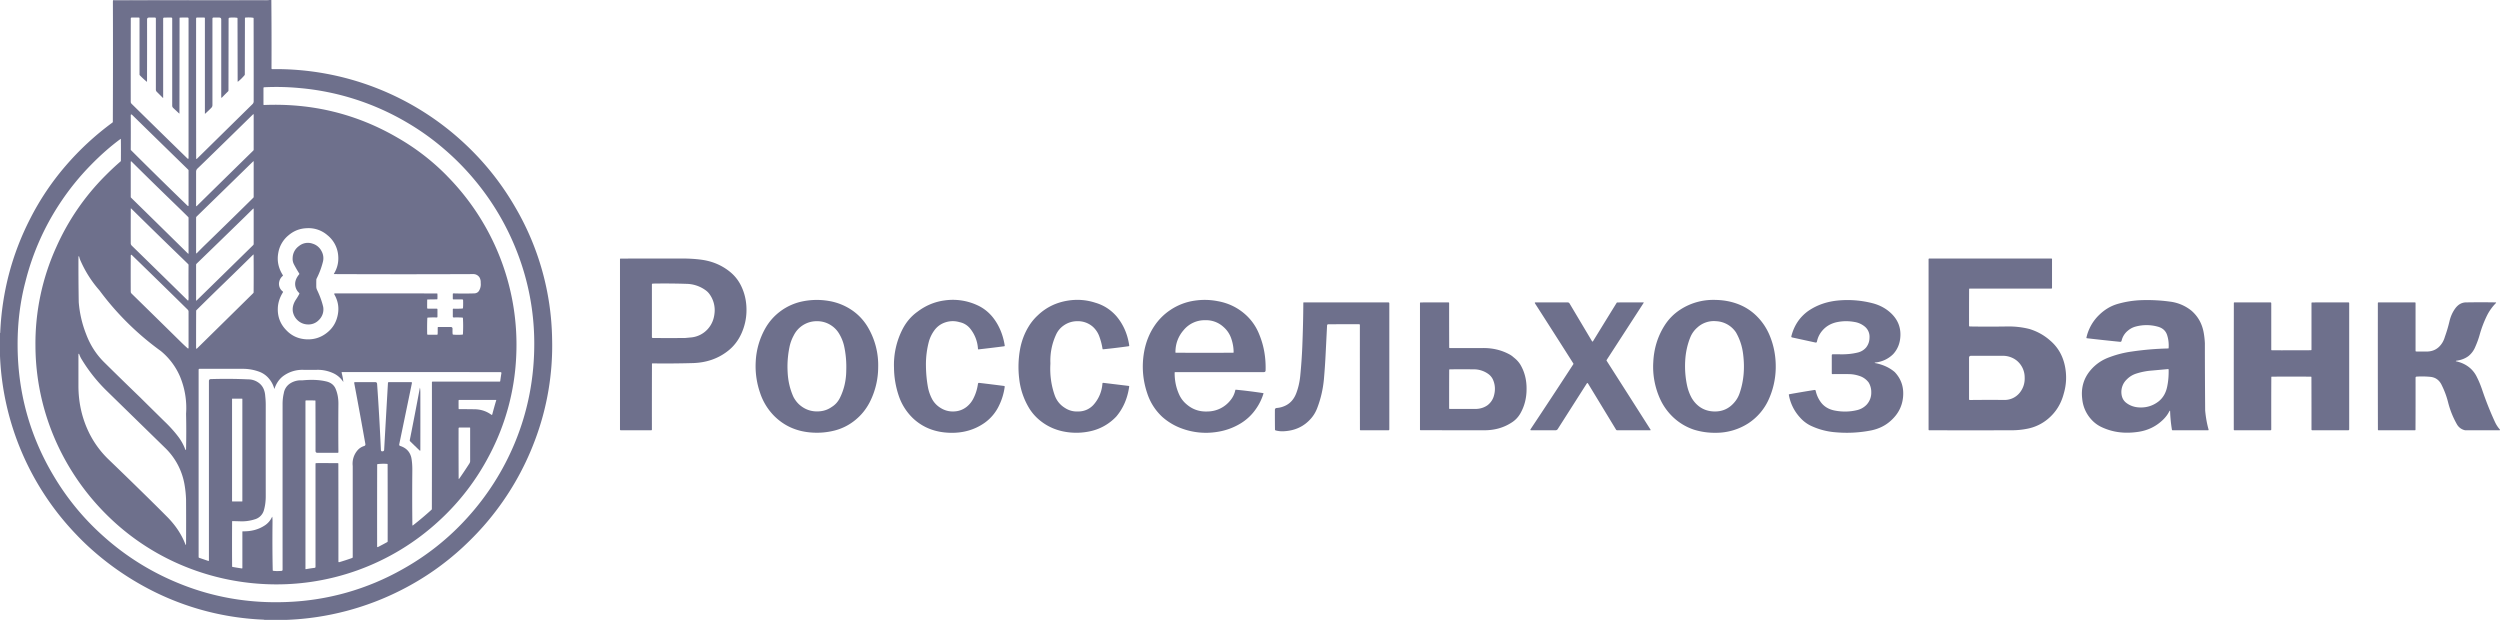 <svg width="121" height="30" fill="none" xmlns="http://www.w3.org/2000/svg">
    <path d="M5.479 0h7.556a.69.69 0 0 1-.182.015 95.663 95.663 0 0 0-1.363 0c-.323.003-.631.003-.925 0H9.282a538.036 538.036 0 0 0-3.59.006c-.065 0-.137-.003-.216-.01A.471.471 0 0 1 5.479 0Z" fill="#6E708C"/>
    <path d="M13.035 0h.098c.01 1.073.013 2.176.008 3.309 0 .025.013.037.038.037a13.376 13.376 0 0 1 9.342 3.635c.958.898 1.767 1.92 2.427 3.065a13.012 13.012 0 0 1 1.774 6.362 12.945 12.945 0 0 1-.837 4.918 13.355 13.355 0 0 1-2.22 3.829c-.365.443-.78.881-1.248 1.316a13.094 13.094 0 0 1-2.963 2.07A13.338 13.338 0 0 1 13.905 30h-1.107a.463.463 0 0 0-.119-.012 13.117 13.117 0 0 1-5.877-1.7 13.622 13.622 0 0 1-2.455-1.774 12.375 12.375 0 0 1-.663-.65A13.263 13.263 0 0 1 0 17.23v-1.116h.01c.083-1.967.57-3.816 1.46-5.546a12.785 12.785 0 0 1 1.715-2.55 13.548 13.548 0 0 1 2.256-2.085.045.045 0 0 0 .02-.038c.008-1.924.01-3.857.003-5.798 0-.04.004-.07.012-.087.079.008.15.012.216.011a403.556 403.556 0 0 1 3.59-.006h1.283c.294.003.602.003.925 0 .456-.003.91-.003 1.363 0A.69.69 0 0 0 13.035 0ZM8.668 5.49l-.281-.262a.155.155 0 0 1-.052-.119V.9c0-.033-.016-.05-.048-.05-.132-.001-.245 0-.34.003-.033 0-.05.018-.05.051V4.73c0 .014-.005.016-.015.006l-.292-.291a.148.148 0 0 1-.046-.11V.898c0-.032-.016-.048-.048-.048h-.28c-.065 0-.098.032-.098.097.002 1.006.001 2.005-.002 2.994 0 .016-.007.02-.02.009a4.198 4.198 0 0 1-.326-.304.058.058 0 0 1-.017-.042V.886c0-.024-.012-.036-.036-.036h-.34c-.03 0-.047.015-.047.046-.003 1.345-.004 2.687-.002 4.027 0 .04.014.074.042.102.91.894 1.807 1.774 2.694 2.638.042.04.062.031.062-.026V.898c0-.032-.016-.048-.048-.048-.14-.002-.261-.001-.363.002-.016 0-.024.009-.024.025l-.006 4.606c0 .016-.006.018-.017.007Zm2.834-1.549L11.496.89c0-.016-.008-.026-.024-.03a1.522 1.522 0 0 0-.35-.005c-.039.003-.058.023-.058.061l-.006 3.463c0 .016-.006.03-.017.041-.105.102-.201.199-.288.291-.03.032-.045.026-.045-.018V.947c0-.065-.032-.097-.097-.097h-.274c-.037 0-.055.018-.055.054v4.181a.185.185 0 0 1-.054.133 6.59 6.59 0 0 1-.294.282c-.011.01-.017.008-.017-.007V.886c0-.024-.012-.036-.036-.036h-.344c-.03 0-.046.015-.046.045-.001 2.259 0 4.513.003 6.763 0 .042.015.048.045.019l2.682-2.638a.183.183 0 0 0 .057-.136c.002-1.347 0-2.685-.003-4.014 0-.016-.008-.026-.024-.03a1.618 1.618 0 0 0-.372-.008c-.016.001-.024.01-.024.026L11.849 3.6c0 .017-.005.03-.016.043a2.306 2.306 0 0 1-.312.306c-.013.01-.019.007-.019-.009Zm10.13 4.57a11.679 11.679 0 0 1 2.306 3.33 11.587 11.587 0 0 1 1.044 5.453 11.313 11.313 0 0 1-1.293 4.73 11.482 11.482 0 0 1-2.428 3.173 11.59 11.59 0 0 1-8.545 3.068 11.736 11.736 0 0 1-3.626-.79 11.476 11.476 0 0 1-3.794-2.43 11.736 11.736 0 0 1-2.312-3.106 11.47 11.47 0 0 1-1.268-5.191 11.285 11.285 0 0 1 1.007-4.785 11.514 11.514 0 0 1 2.373-3.459c.245-.247.49-.477.736-.688a.051.051 0 0 0 .019-.04c.004-.346.004-.692-.001-1.038 0-.016-.007-.02-.02-.01-.47.345-.944.76-1.422 1.248a12.3 12.3 0 0 0-1.515 1.875 12.264 12.264 0 0 0-1.664 3.79c-.252.96-.378 1.971-.377 3.034.001 2.282.578 4.393 1.73 6.332a12.287 12.287 0 0 0 2.456 2.976 12.471 12.471 0 0 0 3.568 2.23c1.657.686 3.405.994 5.242.925a12.265 12.265 0 0 0 5.667-1.605 12.24 12.24 0 0 0 3.103-2.475 12.497 12.497 0 0 0 2.294-3.61c.644-1.55.959-3.185.946-4.907a12.18 12.18 0 0 0-.813-4.299 12.418 12.418 0 0 0-2.038-3.49 12.465 12.465 0 0 0-1.478-1.51 12.11 12.11 0 0 0-1.826-1.31A12.374 12.374 0 0 0 14.48 4.26a12.041 12.041 0 0 0-1.691-.037c-.024.002-.037.014-.037.039v.793c0 .018.01.027.028.027 2.335-.096 4.493.434 6.473 1.59a10.983 10.983 0 0 1 2.38 1.838ZM6.356 5.541c-.02.002-.029.016-.028.04.004.559.004 1.109 0 1.651 0 .016.005.03.017.041A258.3 258.3 0 0 0 9.07 9.951c.038.036.056.028.056-.024V8.252a.055.055 0 0 0-.017-.04C8.207 7.331 7.3 6.447 6.39 5.554a.043.043 0 0 0-.035-.013Zm3.485 2.343c-.074.073-.171.166-.29.28a.209.209 0 0 0-.06.148v1.64c0 .035.013.04.038.015.902-.887 1.811-1.78 2.73-2.679a.062.062 0 0 0 .019-.046V5.558c0-.035-.013-.04-.039-.016-.802.787-1.602 1.568-2.398 2.343ZM8.606 10.01c-.745-.72-1.49-1.447-2.231-2.183-.032-.031-.047-.024-.047.02v1.68c0 .017.005.03.017.042.91.891 1.826 1.79 2.748 2.699.022.022.033.017.033-.015v-1.706a.06.06 0 0 0-.016-.042c-.161-.161-.33-.326-.504-.495Zm1.4 1.766c.76-.738 1.512-1.474 2.255-2.207a.056.056 0 0 0 .017-.041v-1.7c0-.027-.01-.032-.03-.012-.91.89-1.82 1.777-2.73 2.663a.084.084 0 0 0-.027.062v1.693c0 .036.013.042.039.016.163-.167.321-.325.475-.474Zm-1.266.65a325.603 325.603 0 0 1-2.386-2.33c-.015-.016-.023-.013-.024.01-.003.545-.004 1.1-.002 1.663 0 .048.017.089.051.122.884.862 1.784 1.743 2.7 2.643.019.019.032.015.04-.01a.94.94 0 0 0 .007-.154 87.004 87.004 0 0 1 0-1.541.06.06 0 0 0-.016-.043c-.118-.115-.241-.236-.37-.36Zm3.097-1.918c-.775.756-1.548 1.507-2.321 2.254a.077.077 0 0 0-.025.057v1.709c0 .028.01.032.03.012.912-.891 1.823-1.784 2.733-2.677a.076.076 0 0 0 .024-.057v-1.684c0-.031-.012-.036-.035-.014l-.406.4Zm9.334 3.72c.004.078.004.157 0 .236 0 .016-.01.024-.025.024l-.445.006c-.016 0-.024.008-.025.024-.002.112-.003.24-.002.38 0 .028.014.042.042.042h.42c.025 0 .037.012.037.037v.352c0 .025-.013.038-.039.037a4.067 4.067 0 0 0-.426.006c-.017.002-.025.01-.026.027-.01.228-.012.482-.007.76 0 .029.015.043.045.043h.422c.026 0 .04-.012.04-.038.004-.081.004-.181.003-.3 0-.025.012-.038.037-.038h.587c.065 0 .096.033.094.097-.004.115-.002.197.005.246.003.016.012.025.028.027.148.013.297.013.445 0 .016-.002.024-.01.025-.027a6.971 6.971 0 0 0 0-.77c0-.017-.01-.025-.025-.027a3.876 3.876 0 0 0-.415-.006c-.034 0-.05-.016-.05-.05v-.34c0-.025.012-.037.038-.036.16.005.302.002.427-.007.016-.001.025-.01.027-.026.008-.074.01-.198.006-.37-.001-.03-.018-.046-.049-.046h-.413c-.025 0-.037-.012-.037-.036v-.219c0-.024.012-.036.037-.036.328.01.657.01.985 0 .108 0 .19-.04.244-.121a.597.597 0 0 0 .085-.389.467.467 0 0 0-.052-.252.355.355 0 0 0-.325-.172c-2.24.01-4.478.01-6.717 0-.013 0-.016-.006-.01-.017.17-.276.239-.578.204-.906a1.4 1.4 0 0 0-.52-.961 1.389 1.389 0 0 0-.989-.337c-.333.009-.63.122-.888.34a1.4 1.4 0 0 0-.499.849c-.071.38.002.741.219 1.083.008.014.007.027-.005.038a.493.493 0 0 0-.165.263.46.46 0 0 0 .168.49c.014.012.016.025.007.04-.158.252-.24.512-.248.78-.012.406.122.754.402 1.044.255.273.571.422.949.449.388.027.732-.08 1.031-.319.286-.224.461-.522.526-.895.06-.331.004-.648-.168-.95-.02-.038-.009-.057.034-.057 1.65-.002 3.293 0 4.926.003.016 0 .024.008.025.024ZM6.349 12.338c-.014.01-.021.019-.021.027-.003.583-.003 1.165 0 1.745 0 .04.013.073.041.1.803.785 1.595 1.563 2.377 2.333.12.118.229.22.328.307.035.03.052.022.052-.024v-1.742a.129.129 0 0 0-.04-.095 468.325 468.325 0 0 0-2.731-2.67c.004.006.002.012-.006.02Zm4.539 1.323c-.466.45-.925.9-1.377 1.348a.056.056 0 0 0-.017.042c-.003.585-.004 1.18-.003 1.786 0 .048.017.055.052.022.911-.895 1.816-1.785 2.714-2.671a.055.055 0 0 0 .018-.041c.005-.601.005-1.203 0-1.804 0-.026-.01-.03-.028-.012-.468.462-.92.905-1.36 1.33Zm-4.064 5.613c.374.371.752.743 1.131 1.116.27.257.506.52.706.79.135.188.237.382.307.579.024.027.036.023.037-.012a37.424 37.424 0 0 0 .001-1.724 3.947 3.947 0 0 0-.296-1.805 3.263 3.263 0 0 0-.925-1.228 13.613 13.613 0 0 1-2.97-2.934 5.523 5.523 0 0 1-.906-1.414.97.97 0 0 1-.074-.213c-.003-.016-.013-.024-.03-.025-.005 0-.008.024-.008.07a106.853 106.853 0 0 0 .014 2.149 5.36 5.36 0 0 0 .36 1.556c.196.522.486.974.87 1.354a186.8 186.8 0 0 0 1.783 1.74Zm.51 4.988c.255.25.51.505.767.764.392.397.68.83.864 1.299.026.068.04.066.04-.008.005-.709.005-1.423 0-2.143a5.206 5.206 0 0 0-.07-.695 3.223 3.223 0 0 0-.956-1.814l-2.835-2.768A7.712 7.712 0 0 1 3.958 17.4a1.227 1.227 0 0 1-.121-.25.036.036 0 0 0-.031-.027c-.007-.002-.01.018-.01.061v1.493c.001.757.15 1.466.448 2.127a4.622 4.622 0 0 0 1.016 1.438c.707.68 1.399 1.354 2.075 2.02Zm5.846.764c.008.06.011.141.01.24-.009.788-.006 1.566.01 2.333 0 .016.008.026.024.028.1.015.233.016.398.004.037-.003.055-.022.055-.06a6764.02 6764.02 0 0 1 0-8.057c.004-.178.024-.337.058-.477a.691.691 0 0 1 .31-.48.952.952 0 0 1 .557-.149l.049-.001c.43-.04.803-.024 1.12.05.22.047.374.157.459.331.101.223.15.473.149.75-.007.772-.007 1.553 0 2.342 0 .024-.013.037-.037.037h-.973c-.065 0-.098-.033-.098-.098.002-.812 0-1.616-.003-2.412 0-.016-.008-.024-.024-.024a13.068 13.068 0 0 0-.424-.003c-.024 0-.036.012-.036.037v8.11c0 .017.009.024.025.02.138-.025.277-.046.416-.063.03-.003.046-.02.046-.052v-4.982c0-.024.012-.036.037-.036.356-.002.704 0 1.043.003.017 0 .025.008.025.024.003 1.569.004 3.145.003 4.73 0 .034.016.046.048.036.217-.064.42-.131.613-.2.021-.007.032-.022.032-.045v-4.378c0-.016 0-.032-.002-.049a.987.987 0 0 1 .212-.713.684.684 0 0 1 .347-.236c.045-.017.063-.05.055-.096-.175-.985-.354-1.967-.539-2.946-.006-.033.008-.05.041-.05h.97c.06 0 .093.03.096.092.075 1.063.136 2.125.183 3.185.003.06.034.084.095.07.04-.006.06-.03.063-.07.058-1.048.12-2.125.184-3.231.002-.03.018-.046.049-.046h1.07c.033 0 .046.017.04.05-.204.989-.408 1.976-.613 2.96-.008.04.007.066.046.08.291.093.47.281.538.563.035.175.052.39.049.643-.008.881-.007 1.754.003 2.618 0 .028.011.034.034.016.317-.25.614-.5.891-.752a.052.052 0 0 0 .018-.04c.004-1.982.005-4.024.003-6.126 0-.024.012-.036.037-.036h3.235c.021 0 .033-.01.035-.03.014-.11.032-.235.055-.373.006-.037-.01-.055-.047-.055-2.527-.004-5.08-.005-7.659-.003-.022 0-.03.01-.025.032.042.169.069.31.08.426.002.016-.002.018-.011.004a1.131 1.131 0 0 0-.51-.423 1.794 1.794 0 0 0-.763-.148h-.645a1.57 1.57 0 0 0-.97.294c-.198.147-.341.352-.43.614-.006.015-.01.015-.015 0a1.214 1.214 0 0 0-.243-.469 1.103 1.103 0 0 0-.462-.34 2.277 2.277 0 0 0-.837-.148H9.662c-.033 0-.049.016-.049.049v9.058c0 .02.01.035.03.041l.43.147c.026.01.039 0 .039-.028v-8.672c0-.064.032-.097.096-.098.605-.019 1.205-.015 1.802.013a.86.86 0 0 1 .52.173c.188.14.29.354.308.64.016.143.024.285.024.424a2021.62 2021.62 0 0 0 0 4.406c.001.264-.031.503-.097.716a.629.629 0 0 1-.426.413 2.046 2.046 0 0 1-.743.097l-.337-.009c-.017 0-.025.007-.025.024-.005.722-.005 1.444 0 2.166 0 .016.008.026.025.029.136.024.284.049.442.072.02.003.03-.005.03-.025V25.74c0-.016.007-.024.024-.024.405.008.756-.086 1.055-.282a.955.955 0 0 0 .354-.41c.008-.014.013-.013.016.003Zm-1.45-5.716a.015.015 0 0 0-.005-.01.015.015 0 0 0-.01-.005h-.469a.015.015 0 0 0-.015.015v4.946c0 .004.002.008.005.01a.015.015 0 0 0 .01.005h.469a.015.015 0 0 0 .015-.015V19.31Zm11.24.498c.3.004.57.091.808.263.025.018.041.012.049-.017.055-.212.118-.438.19-.678.005-.014 0-.02-.014-.02h-1.771c-.024 0-.037.012-.037.036-.001.156 0 .285.002.386 0 .016.009.024.025.024.242 0 .491.002.749.006Zm-.736 3.35c.161-.231.324-.474.487-.73a.208.208 0 0 0 .034-.115v-1.598c0-.016-.008-.024-.025-.024h-.486c-.033 0-.049.016-.049.048-.002.809 0 1.611.003 2.407 0 .042.012.046.036.011Zm-3.933 3.314c.144-.074.29-.152.438-.233a.044.044 0 0 0 .024-.041c.002-1.264.001-2.504-.002-3.72 0-.017-.008-.025-.025-.026a2.427 2.427 0 0 0-.456.01c-.017.002-.025.012-.025.028-.003 1.31-.004 2.627-.002 3.953 0 .036.015.046.048.03Z" fill="#6E708C"/>
    <path d="M15.137 11.796a.71.71 0 0 1 .423.355.7.7 0 0 1 .073.504 3.81 3.81 0 0 1-.311.834.107.107 0 0 0-.012.045c-.003.087-.003.2-.002.338a.39.39 0 0 0 .04.166c.133.276.232.549.295.817a.711.711 0 0 1-.204.628.693.693 0 0 1-.545.22.736.736 0 0 1-.477-.19.754.754 0 0 1-.24-.416c-.036-.202.016-.405.154-.61.053-.078.104-.163.152-.255.013-.02.01-.038-.006-.054a.598.598 0 0 1-.18-.319c-.04-.194.02-.388.183-.582.01-.013.011-.026.003-.04a5.904 5.904 0 0 1-.249-.43.58.58 0 0 1-.07-.32.724.724 0 0 1 .307-.579.68.68 0 0 1 .666-.112ZM30.04 12.515l2.96-.003c.35 0 .671.02.962.06.493.069.93.247 1.311.538.284.216.495.486.636.81.163.367.236.768.219 1.201-.014.344-.091.675-.231.995-.16.363-.388.658-.685.884-.47.363-1.028.554-1.676.573-.657.019-1.31.024-1.956.015-.016 0-.025.008-.025.024a644.91 644.91 0 0 0-.003 3.177c0 .024-.012.036-.036.036h-1.467c-.028 0-.042-.014-.042-.042v-8.236c0-.021.01-.032.032-.032Zm4.132 1.548a1.624 1.624 0 0 0-.953-.325 31.65 31.65 0 0 0-1.618-.012c-.032 0-.049.016-.049.048v2.537c0 .032.017.048.05.048.518.004 1.037.004 1.557 0l.255-.024a1.24 1.24 0 0 0 .898-.476c.153-.195.243-.425.27-.69a1.318 1.318 0 0 0-.258-.955.827.827 0 0 0-.152-.151ZM93.385 12.512h5.896c.025 0 .037.012.037.037v1.383c0 .024-.012.036-.037.036h-3.944c-.021 0-.032.011-.032.033-.003.57-.004 1.156-.003 1.758 0 .028.014.042.043.042.592.01 1.19.01 1.795 0 .378-.007.742.035 1.092.124.378.118.708.302.991.553.368.312.605.714.713 1.207.099.46.083.916-.05 1.366-.13.498-.385.906-.766 1.225a2.192 2.192 0 0 1-1.007.476 3.787 3.787 0 0 1-.742.073c-1.322.003-2.653.003-3.991 0-.025 0-.037-.012-.037-.036v-8.235c0-.028.014-.042.042-.042Zm4.22 4.936a1.075 1.075 0 0 0-.684-.227c-.507-.002-1.014-.002-1.521 0-.065 0-.098.032-.098.097v2.002c0 .026.014.04.04.04.542-.006 1.096-.007 1.664-.003a.934.934 0 0 0 .763-.367c.164-.214.239-.46.225-.74a1.048 1.048 0 0 0-.389-.802ZM40.095 14.563a2.8 2.8 0 0 1 1.12.437c.309.207.563.47.763.792a3.61 3.61 0 0 1 .526 1.975 3.754 3.754 0 0 1-.423 1.726c-.17.32-.39.592-.657.813a2.58 2.58 0 0 1-1.016.528 3.47 3.47 0 0 1-1.14.1c-.702-.051-1.29-.31-1.768-.773a2.864 2.864 0 0 1-.715-1.156 3.937 3.937 0 0 1-.207-1.517 3.613 3.613 0 0 1 .465-1.6c.185-.325.429-.6.73-.824a2.7 2.7 0 0 1 1.068-.477 3.442 3.442 0 0 1 1.254-.024Zm-1.342 5.076c.279.218.6.306.964.264.199-.023.38-.093.545-.21.167-.104.297-.25.39-.436.198-.399.3-.835.306-1.308.016-.422-.02-.83-.109-1.226a2.004 2.004 0 0 0-.228-.56 1.222 1.222 0 0 0-.383-.408 1.221 1.221 0 0 0-.691-.209 1.238 1.238 0 0 0-1.132.692 1.99 1.99 0 0 0-.206.57 4.652 4.652 0 0 0-.086 1.226c.022.422.116.814.28 1.177.092.175.208.317.35.428ZM47.323 14.782c.284.133.526.325.727.573.302.38.494.836.579 1.366.003.023-.006.036-.029.039-.407.053-.82.103-1.24.15-.015.002-.024-.005-.026-.021a1.717 1.717 0 0 0-.38-.988.882.882 0 0 0-.517-.31 1.134 1.134 0 0 0-.669.007c-.226.071-.41.204-.55.397a1.723 1.723 0 0 0-.256.522 4.33 4.33 0 0 0-.146 1.201c.005.376.041.733.106 1.071.045.203.116.391.213.565.1.164.231.295.396.394.187.116.39.172.611.167.245-.003.461-.08.648-.228a1.21 1.21 0 0 0 .34-.437c.1-.202.168-.426.203-.67.006-.037.027-.053.063-.048.395.046.794.096 1.194.147.03.004.042.02.037.05-.044.315-.133.61-.267.886a2.155 2.155 0 0 1-.712.855c-.484.337-1.043.496-1.676.477-.692-.02-1.273-.242-1.743-.665a2.684 2.684 0 0 1-.727-1.12 4.36 4.36 0 0 1-.232-1.359 3.781 3.781 0 0 1 .417-1.878c.181-.346.42-.625.718-.837.391-.297.825-.48 1.302-.546a2.824 2.824 0 0 1 1.616.24ZM53.042 14.66c.39.12.722.335.994.646.331.392.537.862.618 1.409.004.025-.006.04-.031.043-.432.06-.842.109-1.232.148-.016.001-.025-.006-.028-.021a3.196 3.196 0 0 0-.154-.596 1.168 1.168 0 0 0-.328-.485 1.098 1.098 0 0 0-.752-.258 1.135 1.135 0 0 0-.666.222 1.066 1.066 0 0 0-.353.436 2.988 2.988 0 0 0-.271 1.357v.048c-.03.535.04 1.041.207 1.517.095.27.266.479.514.628.19.12.4.173.63.161a.98.98 0 0 0 .764-.355 1.71 1.71 0 0 0 .403-.992c.003-.029.02-.042.048-.038l1.222.148c.02.002.03.014.026.034-.081.569-.29 1.052-.625 1.448a2.438 2.438 0 0 1-1.327.726 3.13 3.13 0 0 1-.876.048c-.621-.053-1.15-.275-1.585-.664a2.392 2.392 0 0 1-.408-.48 3.484 3.484 0 0 1-.502-1.453 4.842 4.842 0 0 1 .04-1.429c.074-.404.214-.774.42-1.11.123-.202.273-.384.45-.546.398-.377.877-.61 1.439-.701.465-.075.92-.039 1.363.11ZM58.931 14.575c.53.094.987.318 1.372.67.291.267.51.59.657.972.214.528.312 1.098.295 1.71-.001.055-.03.083-.085.083h-4.287c-.02 0-.03.01-.03.03-.002.381.071.734.22 1.059.086.189.21.349.37.48.287.244.625.356 1.014.336a1.42 1.42 0 0 0 1.092-.537 1.12 1.12 0 0 0 .24-.495c.004-.016.014-.023.03-.021.416.04.854.094 1.315.164.016.002.022.01.017.026-.079.253-.19.487-.337.702a2.428 2.428 0 0 1-.79.753c-.353.21-.737.344-1.154.403a3.378 3.378 0 0 1-1.64-.16 2.928 2.928 0 0 1-.967-.565 2.68 2.68 0 0 1-.739-1.156 4.066 4.066 0 0 1-.195-.91 4.074 4.074 0 0 1 .049-1.104c.085-.46.25-.874.496-1.241.206-.308.463-.565.772-.771a2.816 2.816 0 0 1 1.178-.452c.37-.055.74-.047 1.107.024Zm.283 1.247a1.243 1.243 0 0 0-.88-.324 1.316 1.316 0 0 0-1.043.476c-.265.304-.399.662-.4 1.074-.001.016.007.024.023.024.923.005 1.846.005 2.769 0 .016 0 .024-.008.024-.024 0-.227-.04-.452-.119-.677a1.28 1.28 0 0 0-.374-.549ZM82.963 14.515c.432 0 .833.073 1.202.22.355.143.661.352.919.626.243.255.434.55.572.886.206.499.302 1.03.289 1.593a3.832 3.832 0 0 1-.344 1.502 2.694 2.694 0 0 1-.973 1.14 2.886 2.886 0 0 1-1.591.465 3.405 3.405 0 0 1-1.044-.149 2.726 2.726 0 0 1-.955-.552 2.841 2.841 0 0 1-.651-.856 3.756 3.756 0 0 1-.368-1.866c.031-.65.21-1.235.538-1.757.201-.32.46-.583.779-.788a2.915 2.915 0 0 1 1.627-.464Zm-.781 5.112c.22.186.485.282.794.288.382.008.7-.133.952-.422.115-.128.203-.275.262-.442.206-.586.265-1.225.176-1.918a2.747 2.747 0 0 0-.342-1.04 1.219 1.219 0 0 0-.963-.547 1.178 1.178 0 0 0-.91.306c-.15.13-.263.288-.34.474-.141.35-.224.725-.247 1.125-.024.417.007.826.095 1.23.047.207.12.402.219.582.087.147.189.268.304.364ZM90.627 14.675c.37.095.682.269.937.522.293.295.432.646.416 1.053-.013.353-.13.65-.35.889a1.42 1.42 0 0 1-.87.407c-.022.002-.028.01-.018.024.38.071.697.214.95.427.012.01.023.022.034.034.31.34.436.754.376 1.24-.052.427-.25.792-.593 1.096-.258.234-.576.39-.955.467a6.083 6.083 0 0 1-1.713.088 3.39 3.39 0 0 1-1.226-.33 1.67 1.67 0 0 1-.487-.377 2.174 2.174 0 0 1-.547-1.098c-.005-.02.004-.033.025-.037.378-.068.782-.137 1.212-.205.033-.005.053.008.062.04.042.197.124.38.246.548.164.222.399.36.706.413.349.064.693.057 1.031-.022a.935.935 0 0 0 .472-.257.85.85 0 0 0 .234-.616.893.893 0 0 0-.122-.462.885.885 0 0 0-.453-.324 1.64 1.64 0 0 0-.496-.088c-.26-.004-.527-.004-.803 0-.024 0-.037-.012-.037-.037v-.873c0-.033.017-.049.049-.049.114-.003.227-.003.34 0 .313.008.6-.02.865-.085a.76.76 0 0 0 .404-.24.756.756 0 0 0 .168-.476.637.637 0 0 0-.207-.522 1.025 1.025 0 0 0-.523-.242 2.199 2.199 0 0 0-.813.002c-.308.059-.557.2-.745.422-.13.154-.215.329-.256.524-.008.04-.033.055-.073.047l-1.128-.246c-.034-.007-.046-.028-.037-.061.132-.517.404-.923.816-1.22.43-.296.932-.467 1.505-.512a4.867 4.867 0 0 1 1.604.136ZM105.015 14.597a2.05 2.05 0 0 1 1.053.442c.313.273.508.62.587 1.041.032.17.052.348.061.534a423.366 423.366 0 0 0 .014 3.252c.03.33.084.636.164.92.008.026-.002.04-.03.04h-1.705c-.022 0-.035-.011-.038-.033a6.723 6.723 0 0 1-.087-.887c-.002-.043-.018-.037-.049.018-.065.13-.158.256-.28.377-.334.33-.738.53-1.211.6-.252.038-.498.05-.736.036a2.826 2.826 0 0 1-1.07-.279 1.53 1.53 0 0 1-.475-.364 1.701 1.701 0 0 1-.432-.977c-.069-.544.069-1.016.414-1.414.248-.286.555-.493.922-.621a4.974 4.974 0 0 1 1.058-.267 14.17 14.17 0 0 1 1.762-.149c.016 0 .024-.008.025-.024.014-.222-.01-.43-.074-.625-.07-.215-.228-.353-.475-.413a2.03 2.03 0 0 0-1.04 0 .943.943 0 0 0-.383.2.881.881 0 0 0-.305.486c-.009.04-.034.058-.076.054a99.482 99.482 0 0 1-1.6-.173c-.021-.002-.03-.014-.025-.035a2.18 2.18 0 0 1 .624-1.102c.252-.244.534-.414.849-.513a4.788 4.788 0 0 1 1.205-.194c.467-.013.918.01 1.353.07Zm-2.11 4.896c.183.143.403.22.66.228.336.011.635-.083.897-.282.236-.181.383-.443.441-.786.044-.222.064-.474.06-.757-.001-.023-.013-.034-.036-.032-.268.025-.536.05-.803.073a3.237 3.237 0 0 0-.739.148c-.173.057-.323.15-.45.28a.84.84 0 0 0-.259.664c.014.2.09.355.229.464ZM63.105 14.636h4.088c.033 0 .05.016.05.049v6.095c0 .03-.016.045-.046.045h-1.344c-.02 0-.032-.01-.032-.032-.003-1.65-.004-3.337-.003-5.059 0-.028-.013-.042-.041-.042-.503-.002-.998 0-1.484.003-.04 0-.061.02-.063.06l-.067 1.332c-.02.425-.049.846-.085 1.262-.046.498-.157.97-.331 1.418-.072.184-.17.346-.292.485-.344.397-.797.604-1.36.622a1.214 1.214 0 0 1-.351-.041c-.023-.007-.035-.022-.035-.046a56.712 56.712 0 0 1-.004-.945c0-.06.033-.092.098-.097.14-.01.276-.048.41-.112.243-.116.419-.318.527-.604.102-.27.167-.558.194-.861.046-.467.079-.936.098-1.408a61.24 61.24 0 0 0 .049-2.1c0-.016.008-.024.024-.024ZM68.759 14.639c.441-.004.889-.005 1.343-.003.024 0 .036.012.036.037-.001.727 0 1.44.003 2.14 0 .021.011.032.032.032.553.002 1.089.002 1.608 0 .469-.003.894.1 1.275.306.079.043.15.094.212.152.125.095.228.206.31.333.207.344.31.736.308 1.175.003.45-.1.854-.307 1.21-.106.18-.247.327-.426.437-.38.245-.817.368-1.311.367-1.034 0-2.062-.001-3.083-.003-.022 0-.032-.01-.032-.032v-6.12c0-.02.01-.03.032-.031Zm3.28 3.465a1.19 1.19 0 0 0-.708-.228 53.143 53.143 0 0 0-1.158 0c-.021 0-.032.01-.032.032-.004.602-.004 1.219-.003 1.85 0 .024.012.036.037.036.401-.004.803-.004 1.204 0 .233.002.435-.056.606-.173a.86.86 0 0 0 .331-.507c.066-.26.046-.509-.058-.743a.692.692 0 0 0-.219-.267ZM74.324 14.636h1.544a.11.11 0 0 1 .102.058l1.08 1.815c.018.03.037.03.056 0 .385-.628.765-1.245 1.139-1.85a.04.04 0 0 1 .037-.02c.408-.004.826-.005 1.255-.003.02 0 .025.008.014.025l-1.786 2.757a.041.041 0 0 0 0 .049c.707 1.107 1.414 2.215 2.119 3.324.014.023.008.034-.019.034h-1.59a.065.065 0 0 1-.06-.033l-1.35-2.223c-.023-.039-.047-.039-.07-.001l-1.4 2.197a.124.124 0 0 1-.111.06h-1.17c-.046 0-.056-.019-.03-.058.698-1.049 1.386-2.095 2.064-3.137a.035.035 0 0 0 0-.041c-.61-.963-1.228-1.93-1.852-2.902-.021-.034-.012-.051.028-.051ZM108.151 14.636h1.735c.028 0 .043.014.043.042v2.24c0 .024.012.036.036.036.632.002 1.258 0 1.878-.003.022 0 .033-.011.033-.032v-2.247c0-.022.011-.033.033-.033.566-.004 1.15-.005 1.75-.003.028 0 .042.014.042.042v6.099c0 .032-.016.048-.049.048h-1.735c-.028 0-.041-.014-.041-.042.001-.861 0-1.704-.003-2.528 0-.016-.009-.024-.025-.024a121.76 121.76 0 0 0-1.892 0c-.016 0-.024.008-.024.024-.004.824-.005 1.667-.003 2.528 0 .028-.014.042-.042.042h-1.735c-.024 0-.037-.012-.037-.036-.001-2.055 0-4.095.003-6.121 0-.021.011-.032.033-.032ZM115.124 14.636h1.753c.024 0 .036.012.036.036v2.307c0 .021.011.033.032.033.132.004.283.005.455.003.262.008.476-.066.642-.222.138-.13.235-.295.292-.497.087-.24.161-.49.222-.75.058-.244.156-.457.295-.64.142-.182.315-.272.52-.27.471-.008.941-.008 1.412 0 .032 0 .038.012.016.036a2.39 2.39 0 0 0-.403.55c-.157.31-.284.636-.38.98-.055.197-.125.39-.21.58a1.112 1.112 0 0 1-.335.454c-.16.117-.347.19-.559.218-.036.005-.052.015-.049.031.256.054.475.155.657.303.159.13.284.293.374.489.081.16.157.343.229.549.186.555.399 1.091.638 1.608.059.126.134.242.227.347.022.03.014.044-.023.044h-1.63a.204.204 0 0 1-.049-.006.588.588 0 0 1-.374-.288 4.245 4.245 0 0 1-.429-1.077 4.022 4.022 0 0 0-.292-.789c-.115-.258-.302-.4-.56-.425a4.096 4.096 0 0 0-.658-.012c-.04 0-.06.021-.06.06.002.87.001 1.704-.003 2.505 0 .022-.01.032-.032.032h-1.755c-.021 0-.032-.01-.032-.032-.004-1.988-.005-4.028-.003-6.12 0-.025.012-.037.036-.037ZM20.328 18.777c.012.059.017.13.017.216.002.918.002 1.847 0 2.789 0 .037-.013.043-.04.017a59.85 59.85 0 0 1-.452-.438.065.065 0 0 1-.019-.063c.172-.861.334-1.702.486-2.52.003-.017.005-.017.008-.001Z" fill="#6E708C"/>
</svg>
